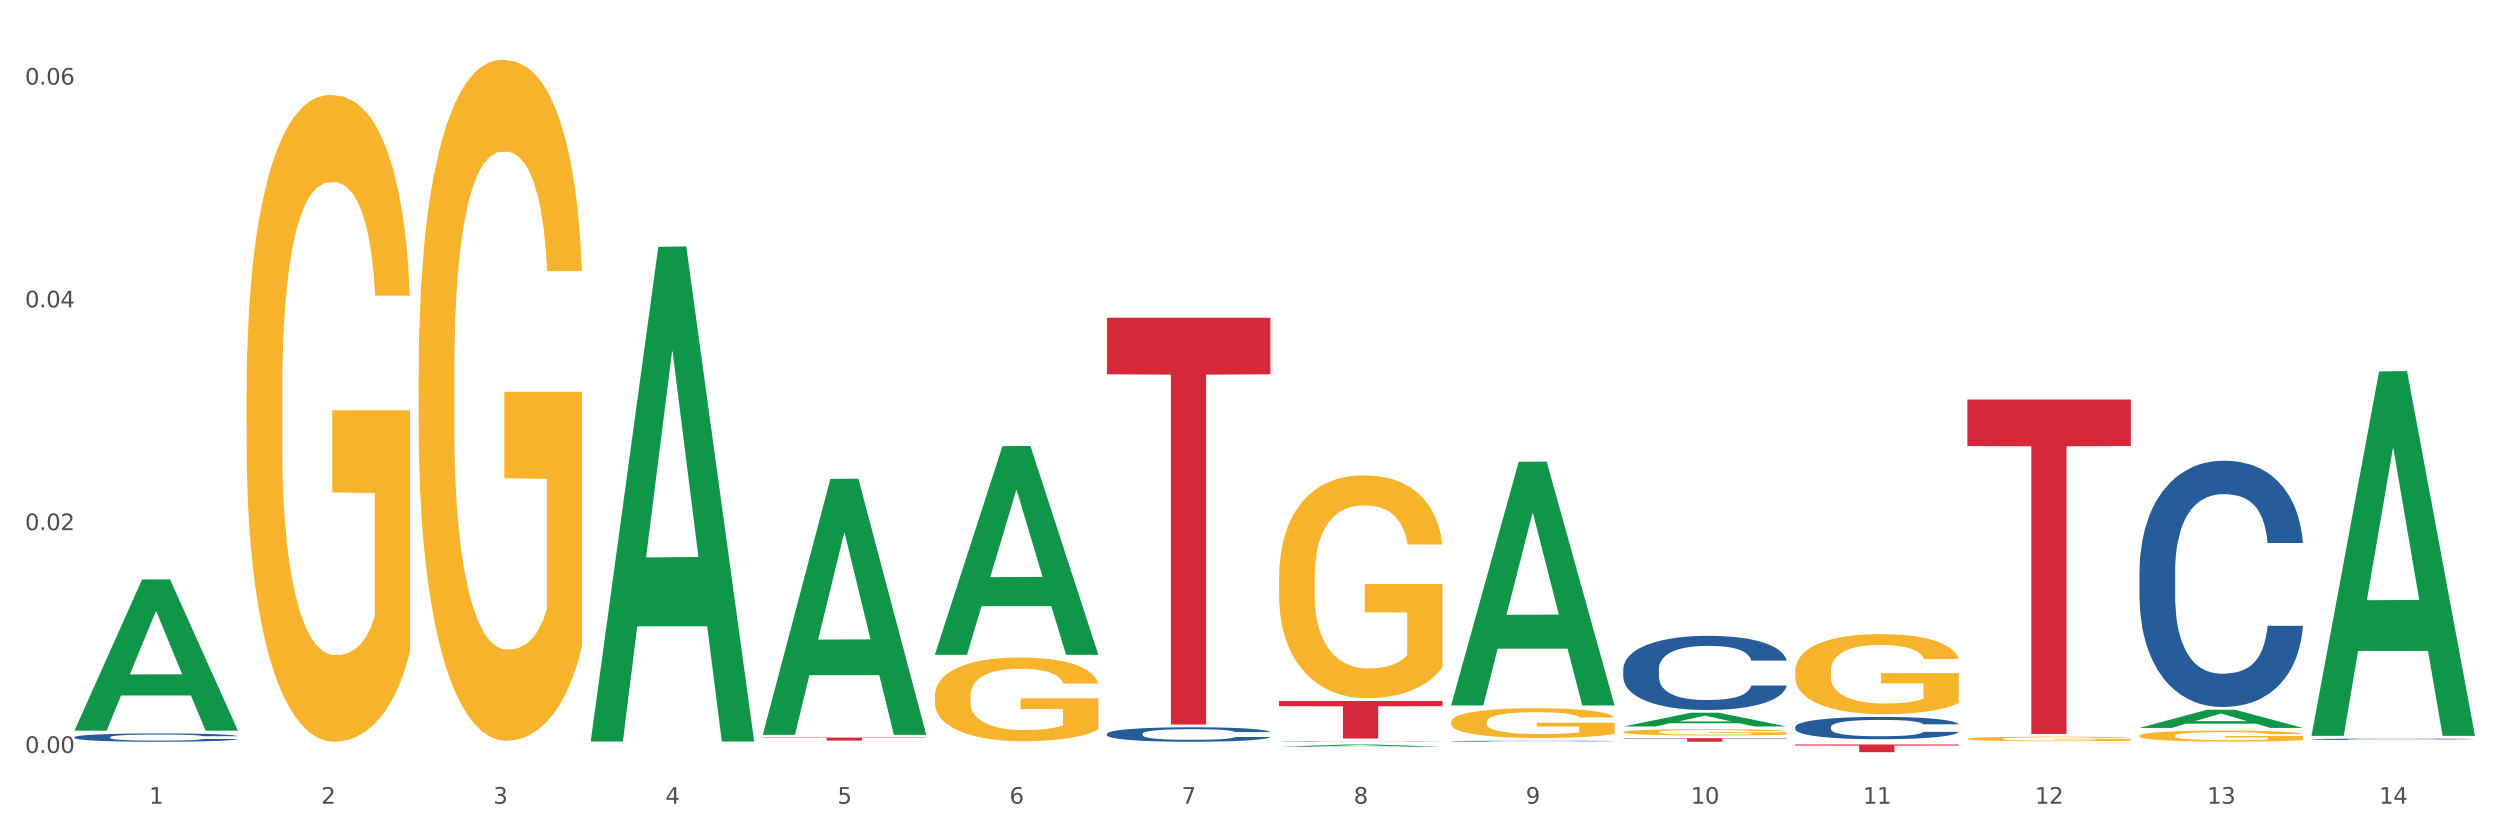 <?xml version="1.0" encoding="utf-8" standalone="no"?>
<!DOCTYPE svg PUBLIC "-//W3C//DTD SVG 1.1//EN"
  "http://www.w3.org/Graphics/SVG/1.1/DTD/svg11.dtd">
<svg xmlns:xlink="http://www.w3.org/1999/xlink" width="1080pt" height="360pt" viewBox="0 0 1080 360" xmlns="http://www.w3.org/2000/svg" version="1.1">
 <rect x="0" y="0" width="1080" height="360" fill="#333333" stroke="none"/>
 <defs>
  <style type="text/css">*{stroke-linejoin: round; stroke-linecap: butt}</style>
 </defs>
 <g id="figure_1">
  <g id="patch_1">
   <path d="M 0 360 
L 1080 360 
L 1080 0 
L 0 0 
z
" style="fill: #ffffff; stroke: #ffffff; stroke-linejoin: miter"/>
  </g>
  <g id="axes_1">
   <g id="matplotlib.axis_1">
    <g id="xtick_1">
     <g id="text_1">
      <!-- 1 -->
      <g style="fill: #4d4d4d" transform="translate(64.432 347.204) scale(0.096 -0.096)">
       <defs>
        <path id="DejaVuSans-31" d="M 794 531 
L 1825 531 
L 1825 4091 
L 703 3866 
L 703 4441 
L 1819 4666 
L 2450 4666 
L 2450 531 
L 3481 531 
L 3481 0 
L 794 0 
L 794 531 
z
" transform="scale(0.016)"/>
       </defs>
       <use xlink:href="#DejaVuSans-31"/>
      </g>
     </g>
    </g>
    <g id="xtick_2">
     <g id="text_2">
      <!-- 2 -->
      <g style="fill: #4d4d4d" transform="translate(138.771 347.204) scale(0.096 -0.096)">
       <defs>
        <path id="DejaVuSans-32" d="M 1228 531 
L 3431 531 
L 3431 0 
L 469 0 
L 469 531 
Q 828 903 1448 1529 
Q 2069 2156 2228 2338 
Q 2531 2678 2651 2914 
Q 2772 3150 2772 3378 
Q 2772 3750 2511 3984 
Q 2250 4219 1831 4219 
Q 1534 4219 1204 4116 
Q 875 4013 500 3803 
L 500 4441 
Q 881 4594 1212 4672 
Q 1544 4750 1819 4750 
Q 2544 4750 2975 4387 
Q 3406 4025 3406 3419 
Q 3406 3131 3298 2873 
Q 3191 2616 2906 2266 
Q 2828 2175 2409 1742 
Q 1991 1309 1228 531 
z
" transform="scale(0.016)"/>
       </defs>
       <use xlink:href="#DejaVuSans-32"/>
      </g>
     </g>
    </g>
    <g id="xtick_3">
     <g id="text_3">
      <!-- 3 -->
      <g style="fill: #4d4d4d" transform="translate(213.109 347.204) scale(0.096 -0.096)">
       <defs>
        <path id="DejaVuSans-33" d="M 2597 2516 
Q 3050 2419 3304 2112 
Q 3559 1806 3559 1356 
Q 3559 666 3084 287 
Q 2609 -91 1734 -91 
Q 1441 -91 1130 -33 
Q 819 25 488 141 
L 488 750 
Q 750 597 1062 519 
Q 1375 441 1716 441 
Q 2309 441 2620 675 
Q 2931 909 2931 1356 
Q 2931 1769 2642 2001 
Q 2353 2234 1838 2234 
L 1294 2234 
L 1294 2753 
L 1863 2753 
Q 2328 2753 2575 2939 
Q 2822 3125 2822 3475 
Q 2822 3834 2567 4026 
Q 2313 4219 1838 4219 
Q 1578 4219 1281 4162 
Q 984 4106 628 3988 
L 628 4550 
Q 988 4650 1302 4700 
Q 1616 4750 1894 4750 
Q 2613 4750 3031 4423 
Q 3450 4097 3450 3541 
Q 3450 3153 3228 2886 
Q 3006 2619 2597 2516 
z
" transform="scale(0.016)"/>
       </defs>
       <use xlink:href="#DejaVuSans-33"/>
      </g>
     </g>
    </g>
    <g id="xtick_4">
     <g id="text_4">
      <!-- 4 -->
      <g style="fill: #4d4d4d" transform="translate(287.448 347.204) scale(0.096 -0.096)">
       <defs>
        <path id="DejaVuSans-34" d="M 2419 4116 
L 825 1625 
L 2419 1625 
L 2419 4116 
z
M 2253 4666 
L 3047 4666 
L 3047 1625 
L 3713 1625 
L 3713 1100 
L 3047 1100 
L 3047 0 
L 2419 0 
L 2419 1100 
L 313 1100 
L 313 1709 
L 2253 4666 
z
" transform="scale(0.016)"/>
       </defs>
       <use xlink:href="#DejaVuSans-34"/>
      </g>
     </g>
    </g>
    <g id="xtick_5">
     <g id="text_5">
      <!-- 5 -->
      <g style="fill: #4d4d4d" transform="translate(361.787 347.204) scale(0.096 -0.096)">
       <defs>
        <path id="DejaVuSans-35" d="M 691 4666 
L 3169 4666 
L 3169 4134 
L 1269 4134 
L 1269 2991 
Q 1406 3038 1543 3061 
Q 1681 3084 1819 3084 
Q 2600 3084 3056 2656 
Q 3513 2228 3513 1497 
Q 3513 744 3044 326 
Q 2575 -91 1722 -91 
Q 1428 -91 1123 -41 
Q 819 9 494 109 
L 494 744 
Q 775 591 1075 516 
Q 1375 441 1709 441 
Q 2250 441 2565 725 
Q 2881 1009 2881 1497 
Q 2881 1984 2565 2268 
Q 2250 2553 1709 2553 
Q 1456 2553 1204 2497 
Q 953 2441 691 2322 
L 691 4666 
z
" transform="scale(0.016)"/>
       </defs>
       <use xlink:href="#DejaVuSans-35"/>
      </g>
     </g>
    </g>
    <g id="xtick_6">
     <g id="text_6">
      <!-- 6 -->
      <g style="fill: #4d4d4d" transform="translate(436.125 347.204) scale(0.096 -0.096)">
       <defs>
        <path id="DejaVuSans-36" d="M 2113 2584 
Q 1688 2584 1439 2293 
Q 1191 2003 1191 1497 
Q 1191 994 1439 701 
Q 1688 409 2113 409 
Q 2538 409 2786 701 
Q 3034 994 3034 1497 
Q 3034 2003 2786 2293 
Q 2538 2584 2113 2584 
z
M 3366 4563 
L 3366 3988 
Q 3128 4100 2886 4159 
Q 2644 4219 2406 4219 
Q 1781 4219 1451 3797 
Q 1122 3375 1075 2522 
Q 1259 2794 1537 2939 
Q 1816 3084 2150 3084 
Q 2853 3084 3261 2657 
Q 3669 2231 3669 1497 
Q 3669 778 3244 343 
Q 2819 -91 2113 -91 
Q 1303 -91 875 529 
Q 447 1150 447 2328 
Q 447 3434 972 4092 
Q 1497 4750 2381 4750 
Q 2619 4750 2861 4703 
Q 3103 4656 3366 4563 
z
" transform="scale(0.016)"/>
       </defs>
       <use xlink:href="#DejaVuSans-36"/>
      </g>
     </g>
    </g>
    <g id="xtick_7">
     <g id="text_7">
      <!-- 7 -->
      <g style="fill: #4d4d4d" transform="translate(510.464 347.204) scale(0.096 -0.096)">
       <defs>
        <path id="DejaVuSans-37" d="M 525 4666 
L 3525 4666 
L 3525 4397 
L 1831 0 
L 1172 0 
L 2766 4134 
L 525 4134 
L 525 4666 
z
" transform="scale(0.016)"/>
       </defs>
       <use xlink:href="#DejaVuSans-37"/>
      </g>
     </g>
    </g>
    <g id="xtick_8">
     <g id="text_8">
      <!-- 8 -->
      <g style="fill: #4d4d4d" transform="translate(584.803 347.204) scale(0.096 -0.096)">
       <defs>
        <path id="DejaVuSans-38" d="M 2034 2216 
Q 1584 2216 1326 1975 
Q 1069 1734 1069 1313 
Q 1069 891 1326 650 
Q 1584 409 2034 409 
Q 2484 409 2743 651 
Q 3003 894 3003 1313 
Q 3003 1734 2745 1975 
Q 2488 2216 2034 2216 
z
M 1403 2484 
Q 997 2584 770 2862 
Q 544 3141 544 3541 
Q 544 4100 942 4425 
Q 1341 4750 2034 4750 
Q 2731 4750 3128 4425 
Q 3525 4100 3525 3541 
Q 3525 3141 3298 2862 
Q 3072 2584 2669 2484 
Q 3125 2378 3379 2068 
Q 3634 1759 3634 1313 
Q 3634 634 3220 271 
Q 2806 -91 2034 -91 
Q 1263 -91 848 271 
Q 434 634 434 1313 
Q 434 1759 690 2068 
Q 947 2378 1403 2484 
z
M 1172 3481 
Q 1172 3119 1398 2916 
Q 1625 2713 2034 2713 
Q 2441 2713 2670 2916 
Q 2900 3119 2900 3481 
Q 2900 3844 2670 4047 
Q 2441 4250 2034 4250 
Q 1625 4250 1398 4047 
Q 1172 3844 1172 3481 
z
" transform="scale(0.016)"/>
       </defs>
       <use xlink:href="#DejaVuSans-38"/>
      </g>
     </g>
    </g>
    <g id="xtick_9">
     <g id="text_9">
      <!-- 9 -->
      <g style="fill: #4d4d4d" transform="translate(659.142 347.204) scale(0.096 -0.096)">
       <defs>
        <path id="DejaVuSans-39" d="M 703 97 
L 703 672 
Q 941 559 1184 500 
Q 1428 441 1663 441 
Q 2288 441 2617 861 
Q 2947 1281 2994 2138 
Q 2813 1869 2534 1725 
Q 2256 1581 1919 1581 
Q 1219 1581 811 2004 
Q 403 2428 403 3163 
Q 403 3881 828 4315 
Q 1253 4750 1959 4750 
Q 2769 4750 3195 4129 
Q 3622 3509 3622 2328 
Q 3622 1225 3098 567 
Q 2575 -91 1691 -91 
Q 1453 -91 1209 -44 
Q 966 3 703 97 
z
M 1959 2075 
Q 2384 2075 2632 2365 
Q 2881 2656 2881 3163 
Q 2881 3666 2632 3958 
Q 2384 4250 1959 4250 
Q 1534 4250 1286 3958 
Q 1038 3666 1038 3163 
Q 1038 2656 1286 2365 
Q 1534 2075 1959 2075 
z
" transform="scale(0.016)"/>
       </defs>
       <use xlink:href="#DejaVuSans-39"/>
      </g>
     </g>
    </g>
    <g id="xtick_10">
     <g id="text_10">
      <!-- 10 -->
      <g style="fill: #4d4d4d" transform="translate(730.426 347.204) scale(0.096 -0.096)">
       <defs>
        <path id="DejaVuSans-30" d="M 2034 4250 
Q 1547 4250 1301 3770 
Q 1056 3291 1056 2328 
Q 1056 1369 1301 889 
Q 1547 409 2034 409 
Q 2525 409 2770 889 
Q 3016 1369 3016 2328 
Q 3016 3291 2770 3770 
Q 2525 4250 2034 4250 
z
M 2034 4750 
Q 2819 4750 3233 4129 
Q 3647 3509 3647 2328 
Q 3647 1150 3233 529 
Q 2819 -91 2034 -91 
Q 1250 -91 836 529 
Q 422 1150 422 2328 
Q 422 3509 836 4129 
Q 1250 4750 2034 4750 
z
" transform="scale(0.016)"/>
       </defs>
       <use xlink:href="#DejaVuSans-31"/>
       <use xlink:href="#DejaVuSans-30" transform="translate(63.623 0)"/>
      </g>
     </g>
    </g>
    <g id="xtick_11">
     <g id="text_11">
      <!-- 11 -->
      <g style="fill: #4d4d4d" transform="translate(804.765 347.204) scale(0.096 -0.096)">
       <use xlink:href="#DejaVuSans-31"/>
       <use xlink:href="#DejaVuSans-31" transform="translate(63.623 0)"/>
      </g>
     </g>
    </g>
    <g id="xtick_12">
     <g id="text_12">
      <!-- 12 -->
      <g style="fill: #4d4d4d" transform="translate(879.104 347.204) scale(0.096 -0.096)">
       <use xlink:href="#DejaVuSans-31"/>
       <use xlink:href="#DejaVuSans-32" transform="translate(63.623 0)"/>
      </g>
     </g>
    </g>
    <g id="xtick_13">
     <g id="text_13">
      <!-- 13 -->
      <g style="fill: #4d4d4d" transform="translate(953.442 347.204) scale(0.096 -0.096)">
       <use xlink:href="#DejaVuSans-31"/>
       <use xlink:href="#DejaVuSans-33" transform="translate(63.623 0)"/>
      </g>
     </g>
    </g>
    <g id="xtick_14">
     <g id="text_14">
      <!-- 14 -->
      <g style="fill: #4d4d4d" transform="translate(1027.781 347.204) scale(0.096 -0.096)">
       <use xlink:href="#DejaVuSans-31"/>
       <use xlink:href="#DejaVuSans-34" transform="translate(63.623 0)"/>
      </g>
     </g>
    </g>
    <g id="xtick_15"/>
    <g id="xtick_16"/>
    <g id="xtick_17"/>
    <g id="xtick_18"/>
    <g id="xtick_19"/>
    <g id="xtick_20"/>
    <g id="xtick_21"/>
    <g id="xtick_22"/>
    <g id="xtick_23"/>
    <g id="xtick_24"/>
    <g id="xtick_25"/>
    <g id="xtick_26"/>
    <g id="xtick_27"/>
   </g>
   <g id="matplotlib.axis_2">
    <g id="ytick_1">
     <g id="text_15">
      <!-- 0.00 -->
      <g style="fill: #4d4d4d" transform="translate(10.8 325.268) scale(0.096 -0.096)">
       <defs>
        <path id="DejaVuSans-2e" d="M 684 794 
L 1344 794 
L 1344 0 
L 684 0 
L 684 794 
z
" transform="scale(0.016)"/>
       </defs>
       <use xlink:href="#DejaVuSans-30"/>
       <use xlink:href="#DejaVuSans-2e" transform="translate(63.623 0)"/>
       <use xlink:href="#DejaVuSans-30" transform="translate(95.41 0)"/>
       <use xlink:href="#DejaVuSans-30" transform="translate(159.033 0)"/>
      </g>
     </g>
    </g>
    <g id="ytick_2">
     <g id="text_16">
      <!-- 0.02 -->
      <g style="fill: #4d4d4d" transform="translate(10.8 229.026) scale(0.096 -0.096)">
       <use xlink:href="#DejaVuSans-30"/>
       <use xlink:href="#DejaVuSans-2e" transform="translate(63.623 0)"/>
       <use xlink:href="#DejaVuSans-30" transform="translate(95.41 0)"/>
       <use xlink:href="#DejaVuSans-32" transform="translate(159.033 0)"/>
      </g>
     </g>
    </g>
    <g id="ytick_3">
     <g id="text_17">
      <!-- 0.04 -->
      <g style="fill: #4d4d4d" transform="translate(10.8 132.785) scale(0.096 -0.096)">
       <use xlink:href="#DejaVuSans-30"/>
       <use xlink:href="#DejaVuSans-2e" transform="translate(63.623 0)"/>
       <use xlink:href="#DejaVuSans-30" transform="translate(95.41 0)"/>
       <use xlink:href="#DejaVuSans-34" transform="translate(159.033 0)"/>
      </g>
     </g>
    </g>
    <g id="ytick_4">
     <g id="text_18">
      <!-- 0.06 -->
      <g style="fill: #4d4d4d" transform="translate(10.8 36.544) scale(0.096 -0.096)">
       <use xlink:href="#DejaVuSans-30"/>
       <use xlink:href="#DejaVuSans-2e" transform="translate(63.623 0)"/>
       <use xlink:href="#DejaVuSans-30" transform="translate(95.41 0)"/>
       <use xlink:href="#DejaVuSans-36" transform="translate(159.033 0)"/>
      </g>
     </g>
    </g>
    <g id="ytick_5"/>
    <g id="ytick_6"/>
    <g id="ytick_7"/>
   </g>
   <g id="PolyCollection_1">
    <path d="M 32.175 315.536 
L 32.248 315.474 
L 61.37 250.344 
L 73.456 250.282 
L 102.797 315.659 
L 88.818 315.659 
L 82.484 300.435 
L 52.415 300.435 
L 52.197 300.68 
L 46.081 315.659 
L 32.175 315.659 
L 32.175 315.536 
L 56.201 291.35 
L 78.698 291.288 
L 67.559 264.217 
L 67.413 264.094 
L 67.267 264.278 
L 56.128 291.288 
L 56.201 291.35 
L 32.175 315.536 
z
" clip-path="url(#p8fb787d1d1)" style="fill: #109648"/>
    <path d="M 552.546 320.33 
L 552.629 320.33 
L 552.629 320.325 
L 552.88 320.318 
L 553.798 320.306 
L 554.967 320.296 
L 556.97 320.285 
L 558.055 320.281 
L 559.475 320.276 
L 562.396 320.267 
L 565.735 320.26 
L 568.073 320.256 
L 569.826 320.254 
L 573.749 320.249 
L 576.003 320.247 
L 578.34 320.246 
L 580.344 320.245 
L 583.683 320.244 
L 586.354 320.243 
L 589.443 320.243 
L 592.031 320.243 
L 595.453 320.244 
L 600.462 320.246 
L 602.382 320.247 
L 604.97 320.249 
L 607.641 320.252 
L 609.811 320.255 
L 612.316 320.259 
L 614.903 320.264 
L 617.408 320.271 
L 619.161 320.277 
L 620.58 320.284 
L 621.832 320.292 
L 622.75 320.301 
L 623.168 320.308 
L 607.891 320.308 
L 607.474 320.301 
L 606.639 320.294 
L 605.804 320.289 
L 604.886 320.285 
L 603.467 320.281 
L 602.215 320.278 
L 600.128 320.275 
L 598.208 320.273 
L 596.622 320.271 
L 594.702 320.27 
L 590.612 320.269 
L 587.69 320.269 
L 585.853 320.27 
L 583.6 320.271 
L 581.68 320.272 
L 579.426 320.274 
L 577.673 320.276 
L 575.92 320.279 
L 574.918 320.281 
L 573.415 320.285 
L 572.414 320.288 
L 571.078 320.294 
L 570.327 320.298 
L 568.991 320.308 
L 568.407 320.315 
L 568.156 320.321 
L 567.989 320.326 
L 567.989 320.354 
L 568.49 320.366 
L 568.908 320.372 
L 569.575 320.378 
L 570.827 320.386 
L 572.664 320.393 
L 574.584 320.399 
L 576.17 320.402 
L 577.673 320.405 
L 579.175 320.406 
L 581.012 320.408 
L 582.514 320.409 
L 584.768 320.41 
L 587.439 320.411 
L 589.526 320.411 
L 593.784 320.41 
L 595.704 320.409 
L 597.54 320.408 
L 599.544 320.406 
L 601.13 320.404 
L 602.048 320.402 
L 603.551 320.399 
L 604.719 320.395 
L 605.721 320.391 
L 606.389 320.388 
L 607.14 320.382 
L 607.724 320.376 
L 607.891 320.373 
L 623.168 320.373 
L 622.834 320.38 
L 622.249 320.386 
L 621.081 320.394 
L 620.163 320.399 
L 618.743 320.405 
L 617.241 320.41 
L 615.154 320.415 
L 613.234 320.419 
L 611.23 320.423 
L 609.06 320.426 
L 605.137 320.43 
L 603.718 320.432 
L 600.712 320.434 
L 598.375 320.435 
L 594.952 320.436 
L 591.446 320.437 
L 587.773 320.437 
L 584.518 320.437 
L 580.928 320.436 
L 578.674 320.435 
L 576.17 320.433 
L 573.248 320.431 
L 570.494 320.428 
L 567.906 320.424 
L 565.485 320.42 
L 563.231 320.415 
L 560.309 320.408 
L 558.139 320.4 
L 556.553 320.393 
L 555.468 320.387 
L 554.382 320.38 
L 553.798 320.375 
L 552.88 320.362 
L 552.546 320.351 
L 552.546 320.33 
z
" clip-path="url(#p8fb787d1d1)" style="fill: #255c99"/>
    <path d="M 478.207 316.986 
L 478.291 316.981 
L 478.291 316.821 
L 478.541 316.603 
L 479.459 316.203 
L 480.628 315.899 
L 482.632 315.544 
L 483.717 315.396 
L 485.136 315.23 
L 488.058 314.961 
L 491.397 314.732 
L 493.734 314.606 
L 495.487 314.526 
L 499.41 314.383 
L 501.664 314.32 
L 504.002 314.268 
L 506.005 314.234 
L 509.344 314.194 
L 512.016 314.177 
L 515.104 314.171 
L 517.692 314.177 
L 521.115 314.2 
L 526.123 314.268 
L 528.043 314.308 
L 530.631 314.377 
L 533.302 314.469 
L 535.473 314.56 
L 537.977 314.692 
L 540.565 314.863 
L 543.069 315.081 
L 544.822 315.281 
L 546.241 315.493 
L 547.493 315.75 
L 548.412 316.031 
L 548.829 316.265 
L 533.553 316.265 
L 533.135 316.054 
L 532.301 315.825 
L 531.466 315.67 
L 530.548 315.544 
L 529.128 315.401 
L 527.876 315.31 
L 525.789 315.201 
L 523.869 315.132 
L 522.283 315.092 
L 520.363 315.058 
L 516.273 315.024 
L 513.351 315.024 
L 511.515 315.035 
L 509.261 315.064 
L 507.341 315.104 
L 505.087 315.172 
L 503.334 315.247 
L 501.581 315.344 
L 500.579 315.413 
L 499.077 315.539 
L 498.075 315.642 
L 496.739 315.819 
L 495.988 315.945 
L 494.652 316.271 
L 494.068 316.512 
L 493.818 316.677 
L 493.651 316.861 
L 493.651 317.753 
L 494.151 318.154 
L 494.569 318.326 
L 495.237 318.52 
L 496.489 318.772 
L 498.325 319.018 
L 500.245 319.195 
L 501.831 319.304 
L 503.334 319.384 
L 504.837 319.447 
L 506.673 319.504 
L 508.176 319.539 
L 510.429 319.573 
L 513.101 319.59 
L 515.188 319.59 
L 519.445 319.562 
L 521.365 319.533 
L 523.202 319.493 
L 525.205 319.43 
L 526.791 319.361 
L 527.709 319.31 
L 529.212 319.201 
L 530.381 319.087 
L 531.382 318.955 
L 532.05 318.841 
L 532.801 318.669 
L 533.386 318.474 
L 533.553 318.371 
L 548.829 318.371 
L 548.495 318.577 
L 547.911 318.778 
L 546.742 319.047 
L 545.824 319.201 
L 544.405 319.39 
L 542.902 319.55 
L 540.815 319.728 
L 538.895 319.859 
L 536.892 319.974 
L 534.721 320.077 
L 530.798 320.22 
L 529.379 320.26 
L 526.374 320.328 
L 524.036 320.369 
L 520.614 320.409 
L 517.108 320.431 
L 513.435 320.437 
L 510.179 320.426 
L 506.59 320.391 
L 504.336 320.357 
L 501.831 320.306 
L 498.91 320.225 
L 496.155 320.128 
L 493.567 320.014 
L 491.146 319.882 
L 488.892 319.733 
L 485.971 319.487 
L 483.8 319.247 
L 482.214 319.024 
L 481.129 318.835 
L 480.044 318.595 
L 479.459 318.429 
L 478.541 318.028 
L 478.207 317.656 
L 478.207 316.986 
z
" clip-path="url(#p8fb787d1d1)" style="fill: #255c99"/>
    <path d="M 32.175 318.457 
L 32.258 318.454 
L 32.258 318.362 
L 32.509 318.237 
L 33.427 318.008 
L 34.596 317.834 
L 36.599 317.63 
L 37.684 317.545 
L 39.104 317.449 
L 42.025 317.295 
L 45.364 317.164 
L 47.702 317.091 
L 49.455 317.046 
L 53.378 316.963 
L 55.632 316.927 
L 57.969 316.898 
L 59.973 316.878 
L 63.312 316.855 
L 65.983 316.845 
L 69.072 316.842 
L 71.66 316.845 
L 75.082 316.858 
L 80.091 316.898 
L 82.011 316.921 
L 84.599 316.96 
L 87.27 317.013 
L 89.44 317.065 
L 91.945 317.141 
L 94.533 317.239 
L 97.037 317.364 
L 98.79 317.479 
L 100.209 317.6 
L 101.461 317.748 
L 102.379 317.909 
L 102.797 318.044 
L 87.52 318.044 
L 87.103 317.922 
L 86.268 317.791 
L 85.434 317.702 
L 84.515 317.63 
L 83.096 317.548 
L 81.844 317.495 
L 79.757 317.433 
L 77.837 317.394 
L 76.251 317.371 
L 74.331 317.351 
L 70.241 317.331 
L 67.319 317.331 
L 65.482 317.338 
L 63.229 317.354 
L 61.309 317.377 
L 59.055 317.417 
L 57.302 317.459 
L 55.549 317.515 
L 54.547 317.554 
L 53.044 317.627 
L 52.043 317.686 
L 50.707 317.788 
L 49.956 317.86 
L 48.62 318.047 
L 48.036 318.185 
L 47.785 318.28 
L 47.618 318.385 
L 47.618 318.897 
L 48.119 319.127 
L 48.537 319.226 
L 49.204 319.337 
L 50.457 319.482 
L 52.293 319.623 
L 54.213 319.725 
L 55.799 319.787 
L 57.302 319.833 
L 58.804 319.869 
L 60.641 319.902 
L 62.143 319.922 
L 64.397 319.941 
L 67.069 319.951 
L 69.155 319.951 
L 73.413 319.935 
L 75.333 319.918 
L 77.169 319.895 
L 79.173 319.859 
L 80.759 319.82 
L 81.677 319.79 
L 83.18 319.728 
L 84.348 319.662 
L 85.35 319.587 
L 86.018 319.521 
L 86.769 319.423 
L 87.353 319.311 
L 87.52 319.252 
L 102.797 319.252 
L 102.463 319.37 
L 101.879 319.485 
L 100.71 319.639 
L 99.792 319.728 
L 98.372 319.836 
L 96.87 319.928 
L 94.783 320.03 
L 92.863 320.106 
L 90.86 320.171 
L 88.689 320.23 
L 84.766 320.312 
L 83.347 320.335 
L 80.341 320.375 
L 78.004 320.398 
L 74.581 320.421 
L 71.075 320.434 
L 67.402 320.437 
L 64.147 320.431 
L 60.557 320.411 
L 58.303 320.391 
L 55.799 320.362 
L 52.877 320.316 
L 50.123 320.26 
L 47.535 320.194 
L 45.114 320.119 
L 42.86 320.033 
L 39.938 319.892 
L 37.768 319.754 
L 36.182 319.626 
L 35.097 319.518 
L 34.011 319.38 
L 33.427 319.285 
L 32.509 319.055 
L 32.175 318.841 
L 32.175 318.457 
z
" clip-path="url(#p8fb787d1d1)" style="fill: #255c99"/>
    <path d="M 106.514 170.093 
L 106.597 169.838 
L 106.597 160.649 
L 106.764 152.736 
L 107.598 133.592 
L 108.848 117.767 
L 109.765 109.343 
L 110.683 102.451 
L 111.767 95.56 
L 113.101 88.413 
L 115.519 77.947 
L 117.019 72.587 
L 118.854 66.971 
L 122.189 58.803 
L 124.607 54.209 
L 127.108 50.38 
L 131.194 45.785 
L 133.862 43.743 
L 136.697 42.212 
L 140.115 41.191 
L 142.7 40.936 
L 148.37 41.701 
L 153.206 43.999 
L 155.54 45.785 
L 158.542 48.848 
L 160.126 50.89 
L 162.711 54.975 
L 165.379 60.335 
L 167.213 64.929 
L 169.965 73.608 
L 172.049 82.287 
L 173.967 93.007 
L 174.968 100.409 
L 175.718 107.301 
L 176.385 115.214 
L 177.052 127.721 
L 162.044 127.721 
L 161.46 118.788 
L 160.543 110.364 
L 159.209 102.196 
L 158.042 97.091 
L 156.041 90.71 
L 154.206 86.626 
L 152.289 83.563 
L 149.954 81.01 
L 148.12 79.734 
L 145.535 78.713 
L 140.449 78.968 
L 137.03 81.01 
L 134.696 83.563 
L 133.195 85.86 
L 131.861 88.413 
L 130.36 91.986 
L 128.609 97.346 
L 127.358 102.196 
L 126.108 108.322 
L 125.107 114.448 
L 124.19 121.595 
L 123.44 129.253 
L 122.856 137.166 
L 122.356 146.865 
L 121.939 162.946 
L 121.939 197.916 
L 122.106 205.829 
L 122.522 216.294 
L 123.023 224.207 
L 123.856 233.651 
L 124.607 240.033 
L 126.024 249.222 
L 127.609 256.879 
L 128.859 261.729 
L 130.11 265.813 
L 132.278 271.429 
L 134.696 276.023 
L 136.78 278.831 
L 139.615 281.384 
L 141.533 282.405 
L 143.2 282.915 
L 147.286 282.915 
L 150.204 282.149 
L 153.456 280.363 
L 155.957 278.065 
L 158.042 275.257 
L 160.376 270.663 
L 161.877 266.324 
L 161.877 212.976 
L 143.534 212.721 
L 143.534 177.24 
L 177.135 177.24 
L 177.135 281.384 
L 175.718 286.744 
L 174.134 291.594 
L 172.466 295.933 
L 169.965 301.293 
L 166.963 306.398 
L 164.295 309.972 
L 161.46 313.035 
L 158.125 315.843 
L 153.789 318.395 
L 151.121 319.416 
L 147.786 320.182 
L 143.867 320.437 
L 140.449 319.927 
L 137.114 318.65 
L 133.612 316.353 
L 130.193 313.035 
L 127.609 309.717 
L 125.024 305.633 
L 122.272 300.272 
L 120.104 295.167 
L 118.437 290.573 
L 116.603 284.702 
L 114.601 277.044 
L 113.101 270.152 
L 111.767 263.005 
L 110.349 253.816 
L 109.349 245.903 
L 108.348 235.949 
L 107.764 228.546 
L 107.097 217.06 
L 106.597 200.979 
L 106.514 170.093 
z
" clip-path="url(#p8fb787d1d1)" style="fill: #f7b32b"/>
    <path d="M 403.869 300.763 
L 403.952 300.73 
L 403.952 299.541 
L 404.119 298.517 
L 404.952 296.04 
L 406.203 293.992 
L 407.12 292.902 
L 408.037 292.011 
L 409.121 291.119 
L 410.455 290.194 
L 412.873 288.84 
L 414.374 288.146 
L 416.209 287.42 
L 419.544 286.363 
L 421.962 285.769 
L 424.463 285.273 
L 428.549 284.679 
L 431.217 284.414 
L 434.052 284.216 
L 437.47 284.084 
L 440.055 284.051 
L 445.725 284.15 
L 450.561 284.447 
L 452.895 284.679 
L 455.897 285.075 
L 457.481 285.339 
L 460.066 285.868 
L 462.734 286.561 
L 464.568 287.156 
L 467.32 288.279 
L 469.404 289.402 
L 471.322 290.789 
L 472.322 291.746 
L 473.073 292.638 
L 473.74 293.662 
L 474.407 295.28 
L 459.399 295.28 
L 458.815 294.124 
L 457.898 293.035 
L 456.564 291.978 
L 455.397 291.317 
L 453.396 290.491 
L 451.561 289.963 
L 449.643 289.567 
L 447.309 289.236 
L 445.475 289.071 
L 442.89 288.939 
L 437.804 288.972 
L 434.385 289.236 
L 432.051 289.567 
L 430.55 289.864 
L 429.216 290.194 
L 427.715 290.657 
L 425.964 291.35 
L 424.713 291.978 
L 423.463 292.77 
L 422.462 293.563 
L 421.545 294.488 
L 420.794 295.479 
L 420.211 296.502 
L 419.711 297.757 
L 419.294 299.838 
L 419.294 304.363 
L 419.46 305.387 
L 419.877 306.741 
L 420.378 307.765 
L 421.211 308.987 
L 421.962 309.812 
L 423.379 311.001 
L 424.963 311.992 
L 426.214 312.62 
L 427.465 313.148 
L 429.633 313.875 
L 432.051 314.469 
L 434.135 314.833 
L 436.97 315.163 
L 438.888 315.295 
L 440.555 315.361 
L 444.641 315.361 
L 447.559 315.262 
L 450.811 315.031 
L 453.312 314.733 
L 455.397 314.37 
L 457.731 313.776 
L 459.232 313.214 
L 459.232 306.312 
L 440.889 306.278 
L 440.889 301.688 
L 474.49 301.688 
L 474.49 315.163 
L 473.073 315.856 
L 471.489 316.484 
L 469.821 317.045 
L 467.32 317.739 
L 464.318 318.399 
L 461.65 318.862 
L 458.815 319.258 
L 455.48 319.622 
L 451.144 319.952 
L 448.476 320.084 
L 445.141 320.183 
L 441.222 320.216 
L 437.804 320.15 
L 434.469 319.985 
L 430.967 319.688 
L 427.548 319.258 
L 424.963 318.829 
L 422.379 318.3 
L 419.627 317.607 
L 417.459 316.946 
L 415.792 316.352 
L 413.957 315.592 
L 411.956 314.601 
L 410.455 313.71 
L 409.121 312.785 
L 407.704 311.596 
L 406.703 310.572 
L 405.703 309.284 
L 405.119 308.326 
L 404.452 306.84 
L 403.952 304.759 
L 403.869 300.763 
z
" clip-path="url(#p8fb787d1d1)" style="fill: #f7b32b"/>
    <path d="M 478.207 137.274 
L 548.829 137.274 
L 548.829 161.692 
L 521.049 161.857 
L 521.049 312.988 
L 505.82 312.988 
L 505.82 161.857 
L 478.207 161.692 
L 478.207 137.439 
L 478.207 137.274 
z
" clip-path="url(#p8fb787d1d1)" style="fill: #d62839"/>
    <path d="M 552.546 302.829 
L 623.168 302.829 
L 623.168 305.084 
L 595.388 305.1 
L 595.388 319.059 
L 580.159 319.059 
L 580.159 305.1 
L 552.546 305.084 
L 552.546 302.844 
L 552.546 302.829 
z
" clip-path="url(#p8fb787d1d1)" style="fill: #d62839"/>
    <path d="M 626.885 320.2 
L 626.968 320.2 
L 626.968 320.189 
L 627.219 320.174 
L 628.137 320.147 
L 629.306 320.126 
L 631.309 320.102 
L 632.394 320.091 
L 633.813 320.08 
L 636.735 320.061 
L 640.074 320.046 
L 642.411 320.037 
L 644.164 320.032 
L 648.088 320.022 
L 650.342 320.017 
L 652.679 320.014 
L 654.683 320.012 
L 658.022 320.009 
L 660.693 320.008 
L 663.782 320.007 
L 666.369 320.008 
L 669.792 320.009 
L 674.801 320.014 
L 676.721 320.017 
L 679.308 320.021 
L 681.98 320.028 
L 684.15 320.034 
L 686.654 320.043 
L 689.242 320.055 
L 691.747 320.07 
L 693.5 320.083 
L 694.919 320.098 
L 696.171 320.116 
L 697.089 320.135 
L 697.506 320.151 
L 682.23 320.151 
L 681.813 320.136 
L 680.978 320.121 
L 680.143 320.11 
L 679.225 320.102 
L 677.806 320.092 
L 676.554 320.085 
L 674.467 320.078 
L 672.547 320.073 
L 670.961 320.07 
L 669.041 320.068 
L 664.95 320.066 
L 662.029 320.066 
L 660.192 320.067 
L 657.938 320.069 
L 656.018 320.071 
L 653.764 320.076 
L 652.011 320.081 
L 650.258 320.088 
L 649.257 320.092 
L 647.754 320.101 
L 646.752 320.108 
L 645.417 320.12 
L 644.665 320.129 
L 643.33 320.151 
L 642.745 320.168 
L 642.495 320.179 
L 642.328 320.192 
L 642.328 320.253 
L 642.829 320.281 
L 643.246 320.292 
L 643.914 320.306 
L 645.166 320.323 
L 647.003 320.34 
L 648.923 320.352 
L 650.509 320.359 
L 652.011 320.365 
L 653.514 320.369 
L 655.35 320.373 
L 656.853 320.376 
L 659.107 320.378 
L 661.778 320.379 
L 663.865 320.379 
L 668.122 320.377 
L 670.042 320.375 
L 671.879 320.372 
L 673.882 320.368 
L 675.468 320.363 
L 676.387 320.36 
L 677.889 320.352 
L 679.058 320.345 
L 680.06 320.336 
L 680.728 320.328 
L 681.479 320.316 
L 682.063 320.303 
L 682.23 320.295 
L 697.506 320.295 
L 697.173 320.31 
L 696.588 320.323 
L 695.42 320.342 
L 694.501 320.352 
L 693.082 320.365 
L 691.58 320.376 
L 689.493 320.389 
L 687.573 320.398 
L 685.569 320.405 
L 683.399 320.412 
L 679.475 320.422 
L 678.056 320.425 
L 675.051 320.43 
L 672.714 320.432 
L 669.291 320.435 
L 665.785 320.437 
L 662.112 320.437 
L 658.856 320.436 
L 655.267 320.434 
L 653.013 320.432 
L 650.509 320.428 
L 647.587 320.423 
L 644.832 320.416 
L 642.244 320.408 
L 639.824 320.399 
L 637.57 320.389 
L 634.648 320.372 
L 632.478 320.356 
L 630.892 320.34 
L 629.806 320.327 
L 628.721 320.311 
L 628.137 320.299 
L 627.219 320.272 
L 626.885 320.246 
L 626.885 320.2 
z
" clip-path="url(#p8fb787d1d1)" style="fill: #255c99"/>
    <path d="M 701.223 318.902 
L 771.845 318.902 
L 771.845 319.115 
L 744.065 319.117 
L 744.065 320.437 
L 728.836 320.437 
L 728.836 319.117 
L 701.223 319.115 
L 701.223 318.904 
L 701.223 318.902 
z
" clip-path="url(#p8fb787d1d1)" style="fill: #d62839"/>
    <path d="M 849.901 172.586 
L 920.523 172.586 
L 920.523 192.662 
L 892.742 192.798 
L 892.742 317.054 
L 877.514 317.054 
L 877.514 192.798 
L 849.901 192.662 
L 849.901 172.721 
L 849.901 172.586 
z
" clip-path="url(#p8fb787d1d1)" style="fill: #d62839"/>
    <path d="M 924.24 317.832 
L 924.323 317.827 
L 924.323 317.672 
L 924.49 317.538 
L 925.323 317.214 
L 926.574 316.946 
L 927.491 316.804 
L 928.408 316.687 
L 929.492 316.571 
L 930.826 316.45 
L 933.244 316.273 
L 934.745 316.182 
L 936.58 316.087 
L 939.915 315.949 
L 942.333 315.871 
L 944.834 315.806 
L 948.92 315.729 
L 951.588 315.694 
L 954.423 315.668 
L 957.841 315.651 
L 960.426 315.647 
L 966.096 315.659 
L 970.932 315.698 
L 973.266 315.729 
L 976.268 315.78 
L 977.852 315.815 
L 980.437 315.884 
L 983.105 315.975 
L 984.939 316.052 
L 987.691 316.199 
L 989.775 316.346 
L 991.693 316.528 
L 992.693 316.653 
L 993.444 316.769 
L 994.111 316.903 
L 994.778 317.115 
L 979.77 317.115 
L 979.186 316.964 
L 978.269 316.821 
L 976.935 316.683 
L 975.768 316.597 
L 973.766 316.489 
L 971.932 316.42 
L 970.014 316.368 
L 967.68 316.325 
L 965.845 316.303 
L 963.261 316.286 
L 958.175 316.29 
L 954.756 316.325 
L 952.422 316.368 
L 950.921 316.407 
L 949.587 316.45 
L 948.086 316.51 
L 946.335 316.601 
L 945.084 316.683 
L 943.834 316.787 
L 942.833 316.89 
L 941.916 317.011 
L 941.165 317.141 
L 940.582 317.275 
L 940.081 317.439 
L 939.665 317.711 
L 939.665 318.302 
L 939.831 318.436 
L 940.248 318.613 
L 940.749 318.747 
L 941.582 318.907 
L 942.333 319.015 
L 943.75 319.171 
L 945.334 319.3 
L 946.585 319.382 
L 947.836 319.451 
L 950.004 319.546 
L 952.422 319.624 
L 954.506 319.671 
L 957.341 319.715 
L 959.259 319.732 
L 960.926 319.741 
L 965.012 319.741 
L 967.93 319.728 
L 971.182 319.697 
L 973.683 319.659 
L 975.768 319.611 
L 978.102 319.533 
L 979.603 319.46 
L 979.603 318.557 
L 961.26 318.553 
L 961.26 317.953 
L 994.861 317.953 
L 994.861 319.715 
L 993.444 319.805 
L 991.86 319.887 
L 990.192 319.961 
L 987.691 320.052 
L 984.689 320.138 
L 982.021 320.198 
L 979.186 320.25 
L 975.851 320.298 
L 971.515 320.341 
L 968.847 320.358 
L 965.512 320.371 
L 961.593 320.375 
L 958.175 320.367 
L 954.84 320.345 
L 951.338 320.306 
L 947.919 320.25 
L 945.334 320.194 
L 942.75 320.125 
L 939.998 320.034 
L 937.83 319.948 
L 936.163 319.87 
L 934.328 319.771 
L 932.327 319.641 
L 930.826 319.525 
L 929.492 319.404 
L 928.075 319.248 
L 927.074 319.114 
L 926.074 318.946 
L 925.49 318.821 
L 924.823 318.626 
L 924.323 318.354 
L 924.24 317.832 
z
" clip-path="url(#p8fb787d1d1)" style="fill: #f7b32b"/>
    <path d="M 849.901 319.148 
L 849.984 319.146 
L 849.984 319.081 
L 850.151 319.025 
L 850.985 318.89 
L 852.235 318.779 
L 853.153 318.72 
L 854.07 318.671 
L 855.154 318.623 
L 856.488 318.572 
L 858.906 318.498 
L 860.407 318.461 
L 862.241 318.421 
L 865.576 318.364 
L 867.994 318.331 
L 870.495 318.304 
L 874.581 318.272 
L 877.249 318.258 
L 880.084 318.247 
L 883.502 318.24 
L 886.087 318.238 
L 891.757 318.243 
L 896.593 318.259 
L 898.927 318.272 
L 901.929 318.293 
L 903.513 318.308 
L 906.098 318.337 
L 908.766 318.374 
L 910.601 318.407 
L 913.352 318.468 
L 915.436 318.529 
L 917.354 318.605 
L 918.355 318.657 
L 919.105 318.705 
L 919.772 318.761 
L 920.439 318.849 
L 905.431 318.849 
L 904.847 318.786 
L 903.93 318.727 
L 902.596 318.669 
L 901.429 318.633 
L 899.428 318.588 
L 897.593 318.56 
L 895.676 318.538 
L 893.341 318.52 
L 891.507 318.511 
L 888.922 318.504 
L 883.836 318.506 
L 880.417 318.52 
L 878.083 318.538 
L 876.582 318.554 
L 875.248 318.572 
L 873.747 318.597 
L 871.996 318.635 
L 870.745 318.669 
L 869.495 318.712 
L 868.494 318.756 
L 867.577 318.806 
L 866.827 318.86 
L 866.243 318.916 
L 865.743 318.984 
L 865.326 319.097 
L 865.326 319.344 
L 865.493 319.399 
L 865.91 319.473 
L 866.41 319.529 
L 867.244 319.595 
L 867.994 319.64 
L 869.411 319.705 
L 870.996 319.759 
L 872.246 319.793 
L 873.497 319.822 
L 875.665 319.861 
L 878.083 319.894 
L 880.167 319.914 
L 883.002 319.932 
L 884.92 319.939 
L 886.587 319.942 
L 890.673 319.942 
L 893.591 319.937 
L 896.843 319.924 
L 899.344 319.908 
L 901.429 319.888 
L 903.763 319.856 
L 905.264 319.825 
L 905.264 319.45 
L 886.921 319.448 
L 886.921 319.198 
L 920.523 319.198 
L 920.523 319.932 
L 919.105 319.969 
L 917.521 320.004 
L 915.853 320.034 
L 913.352 320.072 
L 910.35 320.108 
L 907.682 320.133 
L 904.847 320.155 
L 901.512 320.174 
L 897.177 320.192 
L 894.508 320.2 
L 891.173 320.205 
L 887.254 320.207 
L 883.836 320.203 
L 880.501 320.194 
L 876.999 320.178 
L 873.58 320.155 
L 870.996 320.131 
L 868.411 320.102 
L 865.659 320.065 
L 863.492 320.029 
L 861.824 319.996 
L 859.99 319.955 
L 857.989 319.901 
L 856.488 319.852 
L 855.154 319.802 
L 853.736 319.737 
L 852.736 319.682 
L 851.735 319.612 
L 851.151 319.559 
L 850.484 319.478 
L 849.984 319.365 
L 849.901 319.148 
z
" clip-path="url(#p8fb787d1d1)" style="fill: #f7b32b"/>
    <path d="M 775.562 289.923 
L 775.645 289.892 
L 775.645 288.755 
L 775.812 287.777 
L 776.646 285.409 
L 777.897 283.452 
L 778.814 282.41 
L 779.731 281.558 
L 780.815 280.705 
L 782.149 279.821 
L 784.567 278.527 
L 786.068 277.864 
L 787.902 277.17 
L 791.237 276.159 
L 793.655 275.591 
L 796.157 275.118 
L 800.242 274.549 
L 802.91 274.297 
L 805.745 274.107 
L 809.164 273.981 
L 811.748 273.95 
L 817.418 274.044 
L 822.254 274.328 
L 824.589 274.549 
L 827.59 274.928 
L 829.175 275.181 
L 831.759 275.686 
L 834.427 276.349 
L 836.262 276.917 
L 839.013 277.99 
L 841.098 279.064 
L 843.015 280.39 
L 844.016 281.305 
L 844.766 282.157 
L 845.433 283.136 
L 846.1 284.683 
L 831.092 284.683 
L 830.509 283.578 
L 829.592 282.536 
L 828.257 281.526 
L 827.09 280.895 
L 825.089 280.105 
L 823.255 279.6 
L 821.337 279.222 
L 819.002 278.906 
L 817.168 278.748 
L 814.583 278.622 
L 809.497 278.653 
L 806.079 278.906 
L 803.744 279.222 
L 802.243 279.506 
L 800.909 279.821 
L 799.408 280.263 
L 797.657 280.926 
L 796.407 281.526 
L 795.156 282.284 
L 794.156 283.041 
L 793.238 283.925 
L 792.488 284.872 
L 791.904 285.851 
L 791.404 287.051 
L 790.987 289.039 
L 790.987 293.364 
L 791.154 294.343 
L 791.571 295.637 
L 792.071 296.616 
L 792.905 297.784 
L 793.655 298.573 
L 795.073 299.71 
L 796.657 300.657 
L 797.908 301.256 
L 799.158 301.762 
L 801.326 302.456 
L 803.744 303.024 
L 805.829 303.372 
L 808.663 303.687 
L 810.581 303.814 
L 812.249 303.877 
L 816.334 303.877 
L 819.253 303.782 
L 822.504 303.561 
L 825.006 303.277 
L 827.09 302.93 
L 829.425 302.361 
L 830.926 301.825 
L 830.926 295.227 
L 812.582 295.195 
L 812.582 290.807 
L 846.184 290.807 
L 846.184 303.687 
L 844.766 304.35 
L 843.182 304.95 
L 841.515 305.487 
L 839.013 306.15 
L 836.012 306.781 
L 833.344 307.223 
L 830.509 307.602 
L 827.174 307.949 
L 822.838 308.265 
L 820.17 308.391 
L 816.835 308.486 
L 812.916 308.517 
L 809.497 308.454 
L 806.162 308.296 
L 802.66 308.012 
L 799.242 307.602 
L 796.657 307.191 
L 794.072 306.686 
L 791.321 306.023 
L 789.153 305.392 
L 787.485 304.824 
L 785.651 304.098 
L 783.65 303.151 
L 782.149 302.298 
L 780.815 301.414 
L 779.398 300.278 
L 778.397 299.299 
L 777.396 298.068 
L 776.813 297.153 
L 776.146 295.732 
L 775.645 293.743 
L 775.562 289.923 
z
" clip-path="url(#p8fb787d1d1)" style="fill: #f7b32b"/>
    <path d="M 701.223 316.272 
L 701.307 316.27 
L 701.307 316.181 
L 701.474 316.105 
L 702.307 315.921 
L 703.558 315.769 
L 704.475 315.688 
L 705.392 315.622 
L 706.476 315.555 
L 707.81 315.487 
L 710.228 315.386 
L 711.729 315.334 
L 713.563 315.28 
L 716.899 315.202 
L 719.317 315.157 
L 721.818 315.121 
L 725.903 315.076 
L 728.572 315.057 
L 731.406 315.042 
L 734.825 315.032 
L 737.41 315.03 
L 743.08 315.037 
L 747.915 315.059 
L 750.25 315.076 
L 753.252 315.106 
L 754.836 315.126 
L 757.421 315.165 
L 760.089 315.216 
L 761.923 315.261 
L 764.675 315.344 
L 766.759 315.428 
L 768.677 315.531 
L 769.677 315.602 
L 770.428 315.668 
L 771.095 315.744 
L 771.762 315.865 
L 756.754 315.865 
L 756.17 315.779 
L 755.253 315.698 
L 753.919 315.619 
L 752.751 315.57 
L 750.75 315.509 
L 748.916 315.469 
L 746.998 315.44 
L 744.664 315.415 
L 742.829 315.403 
L 740.245 315.393 
L 735.159 315.396 
L 731.74 315.415 
L 729.405 315.44 
L 727.905 315.462 
L 726.571 315.487 
L 725.07 315.521 
L 723.319 315.572 
L 722.068 315.619 
L 720.817 315.678 
L 719.817 315.737 
L 718.9 315.806 
L 718.149 315.879 
L 717.566 315.956 
L 717.065 316.049 
L 716.648 316.204 
L 716.648 316.54 
L 716.815 316.616 
L 717.232 316.717 
L 717.732 316.793 
L 718.566 316.884 
L 719.317 316.945 
L 720.734 317.034 
L 722.318 317.107 
L 723.569 317.154 
L 724.82 317.193 
L 726.987 317.247 
L 729.405 317.291 
L 731.49 317.318 
L 734.325 317.343 
L 736.242 317.353 
L 737.91 317.358 
L 741.996 317.358 
L 744.914 317.35 
L 748.166 317.333 
L 750.667 317.311 
L 752.751 317.284 
L 755.086 317.24 
L 756.587 317.198 
L 756.587 316.685 
L 738.244 316.682 
L 738.244 316.341 
L 771.845 316.341 
L 771.845 317.343 
L 770.428 317.395 
L 768.844 317.441 
L 767.176 317.483 
L 764.675 317.535 
L 761.673 317.584 
L 759.005 317.618 
L 756.17 317.648 
L 752.835 317.675 
L 748.499 317.699 
L 745.831 317.709 
L 742.496 317.716 
L 738.577 317.719 
L 735.159 317.714 
L 731.823 317.702 
L 728.321 317.679 
L 724.903 317.648 
L 722.318 317.616 
L 719.733 317.576 
L 716.982 317.525 
L 714.814 317.476 
L 713.147 317.431 
L 711.312 317.375 
L 709.311 317.301 
L 707.81 317.235 
L 706.476 317.166 
L 705.059 317.078 
L 704.058 317.002 
L 703.058 316.906 
L 702.474 316.835 
L 701.807 316.724 
L 701.307 316.569 
L 701.223 316.272 
z
" clip-path="url(#p8fb787d1d1)" style="fill: #f7b32b"/>
    <path d="M 626.885 311.902 
L 626.968 311.89 
L 626.968 311.467 
L 627.135 311.102 
L 627.969 310.221 
L 629.219 309.492 
L 630.136 309.104 
L 631.054 308.787 
L 632.138 308.47 
L 633.472 308.141 
L 635.89 307.659 
L 637.39 307.412 
L 639.225 307.153 
L 642.56 306.777 
L 644.978 306.566 
L 647.479 306.39 
L 651.565 306.178 
L 654.233 306.084 
L 657.068 306.013 
L 660.486 305.966 
L 663.071 305.955 
L 668.741 305.99 
L 673.577 306.096 
L 675.911 306.178 
L 678.913 306.319 
L 680.497 306.413 
L 683.082 306.601 
L 685.75 306.848 
L 687.584 307.059 
L 690.336 307.459 
L 692.42 307.859 
L 694.338 308.352 
L 695.339 308.693 
L 696.089 309.01 
L 696.756 309.375 
L 697.423 309.951 
L 682.415 309.951 
L 681.831 309.539 
L 680.914 309.151 
L 679.58 308.775 
L 678.413 308.54 
L 676.412 308.246 
L 674.577 308.058 
L 672.66 307.917 
L 670.325 307.8 
L 668.491 307.741 
L 665.906 307.694 
L 660.82 307.706 
L 657.401 307.8 
L 655.067 307.917 
L 653.566 308.023 
L 652.232 308.141 
L 650.731 308.305 
L 648.98 308.552 
L 647.729 308.775 
L 646.479 309.057 
L 645.478 309.339 
L 644.561 309.669 
L 643.811 310.021 
L 643.227 310.385 
L 642.727 310.832 
L 642.31 311.572 
L 642.31 313.183 
L 642.476 313.547 
L 642.893 314.029 
L 643.394 314.393 
L 644.227 314.828 
L 644.978 315.122 
L 646.395 315.545 
L 647.979 315.897 
L 649.23 316.121 
L 650.481 316.309 
L 652.649 316.567 
L 655.067 316.779 
L 657.151 316.908 
L 659.986 317.026 
L 661.904 317.073 
L 663.571 317.096 
L 667.657 317.096 
L 670.575 317.061 
L 673.827 316.979 
L 676.328 316.873 
L 678.413 316.744 
L 680.747 316.532 
L 682.248 316.332 
L 682.248 313.876 
L 663.905 313.864 
L 663.905 312.231 
L 697.506 312.231 
L 697.506 317.026 
L 696.089 317.272 
L 694.505 317.496 
L 692.837 317.696 
L 690.336 317.942 
L 687.334 318.177 
L 684.666 318.342 
L 681.831 318.483 
L 678.496 318.612 
L 674.16 318.73 
L 671.492 318.777 
L 668.157 318.812 
L 664.238 318.824 
L 660.82 318.8 
L 657.485 318.742 
L 653.983 318.636 
L 650.564 318.483 
L 647.979 318.33 
L 645.395 318.142 
L 642.643 317.895 
L 640.475 317.66 
L 638.808 317.449 
L 636.974 317.178 
L 634.972 316.826 
L 633.472 316.509 
L 632.138 316.18 
L 630.72 315.756 
L 629.72 315.392 
L 628.719 314.934 
L 628.135 314.593 
L 627.468 314.064 
L 626.968 313.324 
L 626.885 311.902 
z
" clip-path="url(#p8fb787d1d1)" style="fill: #f7b32b"/>
    <path d="M 552.546 249.847 
L 552.629 249.759 
L 552.629 246.593 
L 552.796 243.867 
L 553.63 237.271 
L 554.881 231.819 
L 555.798 228.917 
L 556.715 226.542 
L 557.799 224.168 
L 559.133 221.705 
L 561.551 218.1 
L 563.052 216.253 
L 564.886 214.318 
L 568.221 211.504 
L 570.639 209.921 
L 573.141 208.602 
L 577.226 207.019 
L 579.894 206.315 
L 582.729 205.788 
L 586.148 205.436 
L 588.732 205.348 
L 594.402 205.612 
L 599.238 206.403 
L 601.573 207.019 
L 604.574 208.074 
L 606.158 208.778 
L 608.743 210.185 
L 611.411 212.032 
L 613.246 213.615 
L 615.997 216.605 
L 618.082 219.595 
L 619.999 223.288 
L 621 225.839 
L 621.75 228.213 
L 622.417 230.939 
L 623.084 235.249 
L 608.076 235.249 
L 607.493 232.171 
L 606.575 229.268 
L 605.241 226.454 
L 604.074 224.695 
L 602.073 222.497 
L 600.239 221.09 
L 598.321 220.034 
L 595.986 219.155 
L 594.152 218.715 
L 591.567 218.364 
L 586.481 218.451 
L 583.063 219.155 
L 580.728 220.034 
L 579.227 220.826 
L 577.893 221.705 
L 576.392 222.937 
L 574.641 224.783 
L 573.391 226.454 
L 572.14 228.565 
L 571.139 230.676 
L 570.222 233.138 
L 569.472 235.776 
L 568.888 238.502 
L 568.388 241.844 
L 567.971 247.385 
L 567.971 259.433 
L 568.138 262.159 
L 568.555 265.765 
L 569.055 268.491 
L 569.889 271.745 
L 570.639 273.944 
L 572.057 277.109 
L 573.641 279.748 
L 574.891 281.419 
L 576.142 282.826 
L 578.31 284.76 
L 580.728 286.343 
L 582.812 287.311 
L 585.647 288.19 
L 587.565 288.542 
L 589.233 288.718 
L 593.318 288.718 
L 596.236 288.454 
L 599.488 287.839 
L 601.99 287.047 
L 604.074 286.08 
L 606.409 284.497 
L 607.909 283.002 
L 607.909 264.622 
L 589.566 264.534 
L 589.566 252.31 
L 623.168 252.31 
L 623.168 288.19 
L 621.75 290.037 
L 620.166 291.708 
L 618.499 293.203 
L 615.997 295.05 
L 612.996 296.809 
L 610.327 298.04 
L 607.493 299.095 
L 604.157 300.063 
L 599.822 300.942 
L 597.154 301.294 
L 593.818 301.558 
L 589.9 301.646 
L 586.481 301.47 
L 583.146 301.03 
L 579.644 300.238 
L 576.226 299.095 
L 573.641 297.952 
L 571.056 296.545 
L 568.305 294.698 
L 566.137 292.939 
L 564.469 291.356 
L 562.635 289.334 
L 560.634 286.695 
L 559.133 284.321 
L 557.799 281.858 
L 556.381 278.692 
L 555.381 275.966 
L 554.38 272.536 
L 553.797 269.986 
L 553.13 266.029 
L 552.629 260.488 
L 552.546 249.847 
z
" clip-path="url(#p8fb787d1d1)" style="fill: #f7b32b"/>
    <path d="M 775.562 321.621 
L 846.184 321.621 
L 846.184 322.083 
L 818.404 322.086 
L 818.404 324.95 
L 803.175 324.95 
L 803.175 322.086 
L 775.562 322.083 
L 775.562 321.624 
L 775.562 321.621 
z
" clip-path="url(#p8fb787d1d1)" style="fill: #d62839"/>
    <path d="M 701.223 289.078 
L 701.307 289.049 
L 701.307 288.229 
L 701.557 287.117 
L 702.476 285.069 
L 703.644 283.518 
L 705.648 281.704 
L 706.733 280.943 
L 708.152 280.095 
L 711.074 278.719 
L 714.413 277.549 
L 716.75 276.905 
L 718.503 276.496 
L 722.427 275.764 
L 724.681 275.442 
L 727.018 275.179 
L 729.021 275.003 
L 732.36 274.798 
L 735.032 274.711 
L 738.12 274.681 
L 740.708 274.711 
L 744.131 274.828 
L 749.139 275.179 
L 751.059 275.384 
L 753.647 275.735 
L 756.318 276.203 
L 758.489 276.671 
L 760.993 277.344 
L 763.581 278.222 
L 766.085 279.334 
L 767.838 280.358 
L 769.257 281.441 
L 770.51 282.758 
L 771.428 284.191 
L 771.845 285.391 
L 756.569 285.391 
L 756.151 284.308 
L 755.317 283.138 
L 754.482 282.348 
L 753.564 281.704 
L 752.145 280.973 
L 750.892 280.504 
L 748.805 279.948 
L 746.885 279.597 
L 745.299 279.392 
L 743.379 279.217 
L 739.289 279.041 
L 736.367 279.041 
L 734.531 279.1 
L 732.277 279.246 
L 730.357 279.451 
L 728.103 279.802 
L 726.35 280.182 
L 724.597 280.68 
L 723.595 281.031 
L 722.093 281.675 
L 721.091 282.202 
L 719.755 283.109 
L 719.004 283.752 
L 717.668 285.42 
L 717.084 286.649 
L 716.834 287.498 
L 716.667 288.434 
L 716.667 292.999 
L 717.168 295.047 
L 717.585 295.925 
L 718.253 296.92 
L 719.505 298.208 
L 721.341 299.466 
L 723.261 300.373 
L 724.847 300.929 
L 726.35 301.339 
L 727.853 301.661 
L 729.689 301.953 
L 731.192 302.129 
L 733.446 302.304 
L 736.117 302.392 
L 738.204 302.392 
L 742.461 302.246 
L 744.381 302.099 
L 746.218 301.895 
L 748.221 301.573 
L 749.807 301.222 
L 750.725 300.958 
L 752.228 300.402 
L 753.397 299.817 
L 754.398 299.144 
L 755.066 298.559 
L 755.818 297.681 
L 756.402 296.686 
L 756.569 296.159 
L 771.845 296.159 
L 771.511 297.213 
L 770.927 298.237 
L 769.758 299.612 
L 768.84 300.402 
L 767.421 301.368 
L 765.918 302.187 
L 763.831 303.094 
L 761.911 303.767 
L 759.908 304.353 
L 757.738 304.879 
L 753.814 305.611 
L 752.395 305.816 
L 749.39 306.167 
L 747.052 306.372 
L 743.63 306.576 
L 740.124 306.694 
L 736.451 306.723 
L 733.195 306.664 
L 729.606 306.489 
L 727.352 306.313 
L 724.847 306.05 
L 721.926 305.64 
L 719.171 305.143 
L 716.583 304.557 
L 714.162 303.884 
L 711.908 303.124 
L 708.987 301.865 
L 706.816 300.636 
L 705.23 299.495 
L 704.145 298.53 
L 703.06 297.301 
L 702.476 296.452 
L 701.557 294.404 
L 701.223 292.502 
L 701.223 289.078 
z
" clip-path="url(#p8fb787d1d1)" style="fill: #255c99"/>
    <path d="M 329.53 318.643 
L 400.152 318.643 
L 400.152 318.823 
L 372.371 318.825 
L 372.371 319.941 
L 357.143 319.941 
L 357.143 318.825 
L 329.53 318.823 
L 329.53 318.644 
L 329.53 318.643 
z
" clip-path="url(#p8fb787d1d1)" style="fill: #d62839"/>
    <path d="M 924.24 246.824 
L 924.323 246.727 
L 924.323 244.006 
L 924.573 240.313 
L 925.492 233.511 
L 926.66 228.361 
L 928.664 222.336 
L 929.749 219.81 
L 931.168 216.992 
L 934.09 212.424 
L 937.429 208.538 
L 939.766 206.4 
L 941.519 205.039 
L 945.443 202.61 
L 947.697 201.541 
L 950.034 200.666 
L 952.037 200.083 
L 955.377 199.403 
L 958.048 199.112 
L 961.136 199.015 
L 963.724 199.112 
L 967.147 199.5 
L 972.155 200.666 
L 974.075 201.347 
L 976.663 202.513 
L 979.335 204.068 
L 981.505 205.622 
L 984.009 207.857 
L 986.597 210.773 
L 989.101 214.465 
L 990.854 217.866 
L 992.273 221.462 
L 993.526 225.834 
L 994.444 230.596 
L 994.861 234.58 
L 979.585 234.58 
L 979.168 230.985 
L 978.333 227.098 
L 977.498 224.474 
L 976.58 222.336 
L 975.161 219.907 
L 973.908 218.352 
L 971.822 216.506 
L 969.902 215.34 
L 968.316 214.659 
L 966.396 214.076 
L 962.305 213.493 
L 959.383 213.493 
L 957.547 213.688 
L 955.293 214.174 
L 953.373 214.854 
L 951.119 216.02 
L 949.366 217.283 
L 947.613 218.935 
L 946.611 220.101 
L 945.109 222.239 
L 944.107 223.988 
L 942.771 227.001 
L 942.02 229.138 
L 940.685 234.677 
L 940.1 238.759 
L 939.85 241.577 
L 939.683 244.686 
L 939.683 259.845 
L 940.184 266.647 
L 940.601 269.563 
L 941.269 272.867 
L 942.521 277.142 
L 944.358 281.321 
L 946.278 284.333 
L 947.864 286.179 
L 949.366 287.54 
L 950.869 288.609 
L 952.705 289.58 
L 954.208 290.163 
L 956.462 290.747 
L 959.133 291.038 
L 961.22 291.038 
L 965.477 290.552 
L 967.397 290.066 
L 969.234 289.386 
L 971.237 288.317 
L 972.823 287.151 
L 973.742 286.277 
L 975.244 284.43 
L 976.413 282.487 
L 977.415 280.252 
L 978.082 278.308 
L 978.834 275.393 
L 979.418 272.089 
L 979.585 270.34 
L 994.861 270.34 
L 994.527 273.838 
L 993.943 277.239 
L 992.774 281.807 
L 991.856 284.43 
L 990.437 287.637 
L 988.934 290.358 
L 986.847 293.37 
L 984.927 295.605 
L 982.924 297.549 
L 980.754 299.298 
L 976.83 301.727 
L 975.411 302.407 
L 972.406 303.573 
L 970.069 304.254 
L 966.646 304.934 
L 963.14 305.323 
L 959.467 305.42 
L 956.211 305.225 
L 952.622 304.642 
L 950.368 304.059 
L 947.864 303.185 
L 944.942 301.824 
L 942.187 300.172 
L 939.599 298.229 
L 937.178 295.994 
L 934.925 293.467 
L 932.003 289.289 
L 929.832 285.208 
L 928.246 281.418 
L 927.161 278.211 
L 926.076 274.13 
L 925.492 271.312 
L 924.573 264.51 
L 924.24 258.193 
L 924.24 246.824 
z
" clip-path="url(#p8fb787d1d1)" style="fill: #255c99"/>
    <path d="M 255.191 319.953 
L 255.264 319.752 
L 284.386 106.643 
L 296.472 106.442 
L 325.813 320.355 
L 311.834 320.355 
L 305.5 270.542 
L 275.431 270.542 
L 275.213 271.346 
L 269.097 320.355 
L 255.191 320.355 
L 255.191 319.953 
L 279.217 240.815 
L 301.714 240.614 
L 290.575 152.036 
L 290.429 151.635 
L 290.284 152.237 
L 279.144 240.614 
L 279.217 240.815 
L 255.191 319.953 
z
" clip-path="url(#p8fb787d1d1)" style="fill: #109648"/>
    <path d="M 329.53 317.252 
L 329.603 317.148 
L 358.725 206.874 
L 370.811 206.77 
L 400.152 317.46 
L 386.173 317.46 
L 379.839 291.684 
L 349.77 291.684 
L 349.551 292.1 
L 343.436 317.46 
L 329.53 317.46 
L 329.53 317.252 
L 353.556 276.302 
L 376.053 276.198 
L 364.914 230.363 
L 364.768 230.155 
L 364.622 230.467 
L 353.483 276.198 
L 353.556 276.302 
L 329.53 317.252 
z
" clip-path="url(#p8fb787d1d1)" style="fill: #109648"/>
    <path d="M 403.869 282.698 
L 403.941 282.614 
L 433.064 192.727 
L 445.15 192.642 
L 474.49 282.868 
L 460.512 282.868 
L 454.177 261.857 
L 424.109 261.857 
L 423.89 262.196 
L 417.774 282.868 
L 403.869 282.868 
L 403.869 282.698 
L 427.895 249.319 
L 450.392 249.234 
L 439.252 211.873 
L 439.107 211.704 
L 438.961 211.958 
L 427.822 249.234 
L 427.895 249.319 
L 403.869 282.698 
z
" clip-path="url(#p8fb787d1d1)" style="fill: #109648"/>
    <path d="M 552.546 322.596 
L 552.619 322.595 
L 581.741 321.622 
L 593.827 321.621 
L 623.168 322.597 
L 609.189 322.597 
L 602.855 322.37 
L 572.786 322.37 
L 572.568 322.374 
L 566.452 322.597 
L 552.546 322.597 
L 552.546 322.596 
L 576.572 322.234 
L 599.069 322.233 
L 587.93 321.829 
L 587.784 321.827 
L 587.638 321.83 
L 576.499 322.233 
L 576.572 322.234 
L 552.546 322.596 
z
" clip-path="url(#p8fb787d1d1)" style="fill: #109648"/>
    <path d="M 626.885 304.573 
L 626.957 304.474 
L 656.08 199.492 
L 668.166 199.393 
L 697.506 304.771 
L 683.528 304.771 
L 677.194 280.233 
L 647.125 280.233 
L 646.906 280.628 
L 640.791 304.771 
L 626.885 304.771 
L 626.885 304.573 
L 650.911 265.588 
L 673.408 265.489 
L 662.268 221.854 
L 662.123 221.656 
L 661.977 221.953 
L 650.838 265.489 
L 650.911 265.588 
L 626.885 304.573 
z
" clip-path="url(#p8fb787d1d1)" style="fill: #109648"/>
    <path d="M 701.223 313.835 
L 701.296 313.83 
L 730.419 307.912 
L 742.504 307.906 
L 771.845 313.846 
L 757.866 313.846 
L 751.532 312.463 
L 721.463 312.463 
L 721.245 312.485 
L 715.129 313.846 
L 701.223 313.846 
L 701.223 313.835 
L 725.249 311.638 
L 747.746 311.632 
L 736.607 309.172 
L 736.461 309.161 
L 736.316 309.178 
L 725.177 311.632 
L 725.249 311.638 
L 701.223 313.835 
z
" clip-path="url(#p8fb787d1d1)" style="fill: #109648"/>
    <path d="M 775.562 314.035 
L 775.646 314.026 
L 775.646 313.779 
L 775.896 313.445 
L 776.814 312.828 
L 777.983 312.361 
L 779.986 311.815 
L 781.072 311.586 
L 782.491 311.33 
L 785.412 310.916 
L 788.752 310.564 
L 791.089 310.37 
L 792.842 310.247 
L 796.765 310.027 
L 799.019 309.93 
L 801.357 309.85 
L 803.36 309.798 
L 806.699 309.736 
L 809.37 309.71 
L 812.459 309.701 
L 815.047 309.71 
L 818.469 309.745 
L 823.478 309.85 
L 825.398 309.912 
L 827.986 310.018 
L 830.657 310.159 
L 832.828 310.3 
L 835.332 310.502 
L 837.92 310.767 
L 840.424 311.101 
L 842.177 311.41 
L 843.596 311.736 
L 844.848 312.132 
L 845.766 312.564 
L 846.184 312.925 
L 830.908 312.925 
L 830.49 312.599 
L 829.655 312.247 
L 828.821 312.009 
L 827.902 311.815 
L 826.483 311.595 
L 825.231 311.454 
L 823.144 311.286 
L 821.224 311.181 
L 819.638 311.119 
L 817.718 311.066 
L 813.628 311.013 
L 810.706 311.013 
L 808.87 311.031 
L 806.616 311.075 
L 804.696 311.137 
L 802.442 311.242 
L 800.689 311.357 
L 798.936 311.507 
L 797.934 311.612 
L 796.431 311.806 
L 795.43 311.965 
L 794.094 312.238 
L 793.343 312.432 
L 792.007 312.934 
L 791.423 313.304 
L 791.172 313.559 
L 791.005 313.841 
L 791.005 315.215 
L 791.506 315.832 
L 791.924 316.096 
L 792.591 316.396 
L 793.844 316.783 
L 795.68 317.162 
L 797.6 317.435 
L 799.186 317.603 
L 800.689 317.726 
L 802.191 317.823 
L 804.028 317.911 
L 805.53 317.964 
L 807.784 318.017 
L 810.456 318.043 
L 812.543 318.043 
L 816.8 317.999 
L 818.72 317.955 
L 820.556 317.893 
L 822.56 317.796 
L 824.146 317.691 
L 825.064 317.611 
L 826.567 317.444 
L 827.735 317.268 
L 828.737 317.065 
L 829.405 316.889 
L 830.156 316.625 
L 830.741 316.325 
L 830.908 316.167 
L 846.184 316.167 
L 845.85 316.484 
L 845.266 316.792 
L 844.097 317.206 
L 843.179 317.444 
L 841.76 317.735 
L 840.257 317.981 
L 838.17 318.254 
L 836.25 318.457 
L 834.247 318.633 
L 832.076 318.792 
L 828.153 319.012 
L 826.734 319.074 
L 823.728 319.179 
L 821.391 319.241 
L 817.969 319.303 
L 814.463 319.338 
L 810.79 319.347 
L 807.534 319.329 
L 803.944 319.276 
L 801.69 319.223 
L 799.186 319.144 
L 796.264 319.021 
L 793.51 318.871 
L 790.922 318.695 
L 788.501 318.492 
L 786.247 318.263 
L 783.325 317.884 
L 781.155 317.514 
L 779.569 317.171 
L 778.484 316.88 
L 777.399 316.51 
L 776.814 316.255 
L 775.896 315.638 
L 775.562 315.066 
L 775.562 314.035 
z
" clip-path="url(#p8fb787d1d1)" style="fill: #255c99"/>
    <path d="M 924.24 314.448 
L 924.312 314.441 
L 953.435 306.611 
L 965.52 306.603 
L 994.861 314.463 
L 980.883 314.463 
L 974.548 312.633 
L 944.48 312.633 
L 944.261 312.662 
L 938.145 314.463 
L 924.24 314.463 
L 924.24 314.448 
L 948.265 311.541 
L 970.763 311.533 
L 959.623 308.279 
L 959.478 308.264 
L 959.332 308.286 
L 948.193 311.533 
L 948.265 311.541 
L 924.24 314.448 
z
" clip-path="url(#p8fb787d1d1)" style="fill: #109648"/>
    <path d="M 998.578 317.602 
L 998.651 317.454 
L 1027.773 160.449 
L 1039.859 160.301 
L 1069.2 317.898 
L 1055.221 317.898 
L 1048.887 281.2 
L 1018.818 281.2 
L 1018.6 281.792 
L 1012.484 317.898 
L 998.578 317.898 
L 998.578 317.602 
L 1022.604 259.299 
L 1045.101 259.151 
L 1033.962 193.893 
L 1033.816 193.597 
L 1033.671 194.04 
L 1022.531 259.151 
L 1022.604 259.299 
L 998.578 317.602 
z
" clip-path="url(#p8fb787d1d1)" style="fill: #109648"/>
    <path d="M 180.852 161.743 
L 180.936 161.474 
L 180.936 151.799 
L 181.103 143.468 
L 181.936 123.313 
L 183.187 106.651 
L 184.104 97.782 
L 185.021 90.526 
L 186.105 83.27 
L 187.439 75.745 
L 189.857 64.727 
L 191.358 59.083 
L 193.192 53.171 
L 196.528 44.571 
L 198.946 39.734 
L 201.447 35.703 
L 205.533 30.866 
L 208.201 28.716 
L 211.036 27.103 
L 214.454 26.028 
L 217.039 25.759 
L 222.709 26.566 
L 227.545 28.984 
L 229.879 30.866 
L 232.881 34.09 
L 234.465 36.24 
L 237.05 40.54 
L 239.718 46.184 
L 241.552 51.021 
L 244.304 60.158 
L 246.388 69.296 
L 248.306 80.583 
L 249.306 88.376 
L 250.057 95.632 
L 250.724 103.963 
L 251.391 117.132 
L 236.383 117.132 
L 235.799 107.726 
L 234.882 98.857 
L 233.548 90.258 
L 232.38 84.883 
L 230.379 78.164 
L 228.545 73.864 
L 226.627 70.639 
L 224.293 67.952 
L 222.458 66.608 
L 219.874 65.533 
L 214.788 65.802 
L 211.369 67.952 
L 209.034 70.639 
L 207.534 73.058 
L 206.2 75.745 
L 204.699 79.508 
L 202.948 85.151 
L 201.697 90.258 
L 200.446 96.707 
L 199.446 103.157 
L 198.529 110.682 
L 197.778 118.744 
L 197.195 127.075 
L 196.694 137.287 
L 196.277 154.218 
L 196.277 191.036 
L 196.444 199.367 
L 196.861 210.385 
L 197.361 218.716 
L 198.195 228.66 
L 198.946 235.378 
L 200.363 245.053 
L 201.947 253.115 
L 203.198 258.221 
L 204.449 262.521 
L 206.616 268.433 
L 209.034 273.271 
L 211.119 276.227 
L 213.954 278.914 
L 215.871 279.989 
L 217.539 280.527 
L 221.625 280.527 
L 224.543 279.721 
L 227.795 277.839 
L 230.296 275.421 
L 232.38 272.465 
L 234.715 267.627 
L 236.216 263.059 
L 236.216 206.892 
L 217.873 206.623 
L 217.873 169.268 
L 251.474 169.268 
L 251.474 278.914 
L 250.057 284.558 
L 248.473 289.664 
L 246.805 294.233 
L 244.304 299.876 
L 241.302 305.251 
L 238.634 309.013 
L 235.799 312.238 
L 232.464 315.195 
L 228.128 317.882 
L 225.46 318.957 
L 222.125 319.763 
L 218.206 320.032 
L 214.788 319.494 
L 211.452 318.151 
L 207.951 315.732 
L 204.532 312.238 
L 201.947 308.745 
L 199.362 304.445 
L 196.611 298.801 
L 194.443 293.426 
L 192.776 288.589 
L 190.941 282.408 
L 188.94 274.346 
L 187.439 267.09 
L 186.105 259.565 
L 184.688 249.89 
L 183.687 241.559 
L 182.687 231.078 
L 182.103 223.285 
L 181.436 211.191 
L 180.936 194.261 
L 180.852 161.743 
z
" clip-path="url(#p8fb787d1d1)" style="fill: #f7b32b"/>
    <path d="M 998.578 319.36 
L 998.662 319.359 
L 998.662 319.343 
L 998.912 319.322 
L 999.83 319.282 
L 1000.999 319.252 
L 1003.003 319.217 
L 1004.088 319.203 
L 1005.507 319.186 
L 1008.429 319.16 
L 1011.768 319.137 
L 1014.105 319.125 
L 1015.858 319.117 
L 1019.781 319.103 
L 1022.035 319.096 
L 1024.373 319.091 
L 1026.376 319.088 
L 1029.715 319.084 
L 1032.387 319.082 
L 1035.475 319.082 
L 1038.063 319.082 
L 1041.486 319.085 
L 1046.494 319.091 
L 1048.414 319.095 
L 1051.002 319.102 
L 1053.673 319.111 
L 1055.844 319.12 
L 1058.348 319.133 
L 1060.936 319.15 
L 1063.44 319.172 
L 1065.193 319.191 
L 1066.612 319.212 
L 1067.864 319.238 
L 1068.783 319.265 
L 1069.2 319.288 
L 1053.924 319.288 
L 1053.506 319.268 
L 1052.671 319.245 
L 1051.837 319.23 
L 1050.918 319.217 
L 1049.499 319.203 
L 1048.247 319.194 
L 1046.16 319.183 
L 1044.24 319.177 
L 1042.654 319.173 
L 1040.734 319.169 
L 1036.644 319.166 
L 1033.722 319.166 
L 1031.886 319.167 
L 1029.632 319.17 
L 1027.712 319.174 
L 1025.458 319.181 
L 1023.705 319.188 
L 1021.952 319.198 
L 1020.95 319.204 
L 1019.448 319.217 
L 1018.446 319.227 
L 1017.11 319.244 
L 1016.359 319.257 
L 1015.023 319.289 
L 1014.439 319.313 
L 1014.188 319.329 
L 1014.022 319.347 
L 1014.022 319.435 
L 1014.522 319.475 
L 1014.94 319.492 
L 1015.608 319.511 
L 1016.86 319.536 
L 1018.696 319.56 
L 1020.616 319.578 
L 1022.202 319.588 
L 1023.705 319.596 
L 1025.207 319.602 
L 1027.044 319.608 
L 1028.547 319.611 
L 1030.8 319.615 
L 1033.472 319.616 
L 1035.559 319.616 
L 1039.816 319.614 
L 1041.736 319.611 
L 1043.572 319.607 
L 1045.576 319.601 
L 1047.162 319.594 
L 1048.08 319.589 
L 1049.583 319.578 
L 1050.752 319.567 
L 1051.753 319.554 
L 1052.421 319.543 
L 1053.172 319.526 
L 1053.757 319.506 
L 1053.924 319.496 
L 1069.2 319.496 
L 1068.866 319.517 
L 1068.282 319.536 
L 1067.113 319.563 
L 1066.195 319.578 
L 1064.776 319.597 
L 1063.273 319.613 
L 1061.186 319.63 
L 1059.266 319.643 
L 1057.263 319.654 
L 1055.092 319.664 
L 1051.169 319.679 
L 1049.75 319.683 
L 1046.745 319.689 
L 1044.407 319.693 
L 1040.985 319.697 
L 1037.479 319.699 
L 1033.806 319.7 
L 1030.55 319.699 
L 1026.96 319.696 
L 1024.707 319.692 
L 1022.202 319.687 
L 1019.281 319.679 
L 1016.526 319.67 
L 1013.938 319.658 
L 1011.517 319.645 
L 1009.263 319.631 
L 1006.342 319.606 
L 1004.171 319.583 
L 1002.585 319.561 
L 1001.5 319.542 
L 1000.415 319.518 
L 999.83 319.502 
L 998.912 319.462 
L 998.578 319.426 
L 998.578 319.36 
z
" clip-path="url(#p8fb787d1d1)" style="fill: #255c99"/>
   </g>
  </g>
 </g>
 <defs>
  <clipPath id="p8fb787d1d1">
   <rect x="32.175" y="10.8" width="1037.025" height="329.109"/>
  </clipPath>
 </defs>
</svg>
